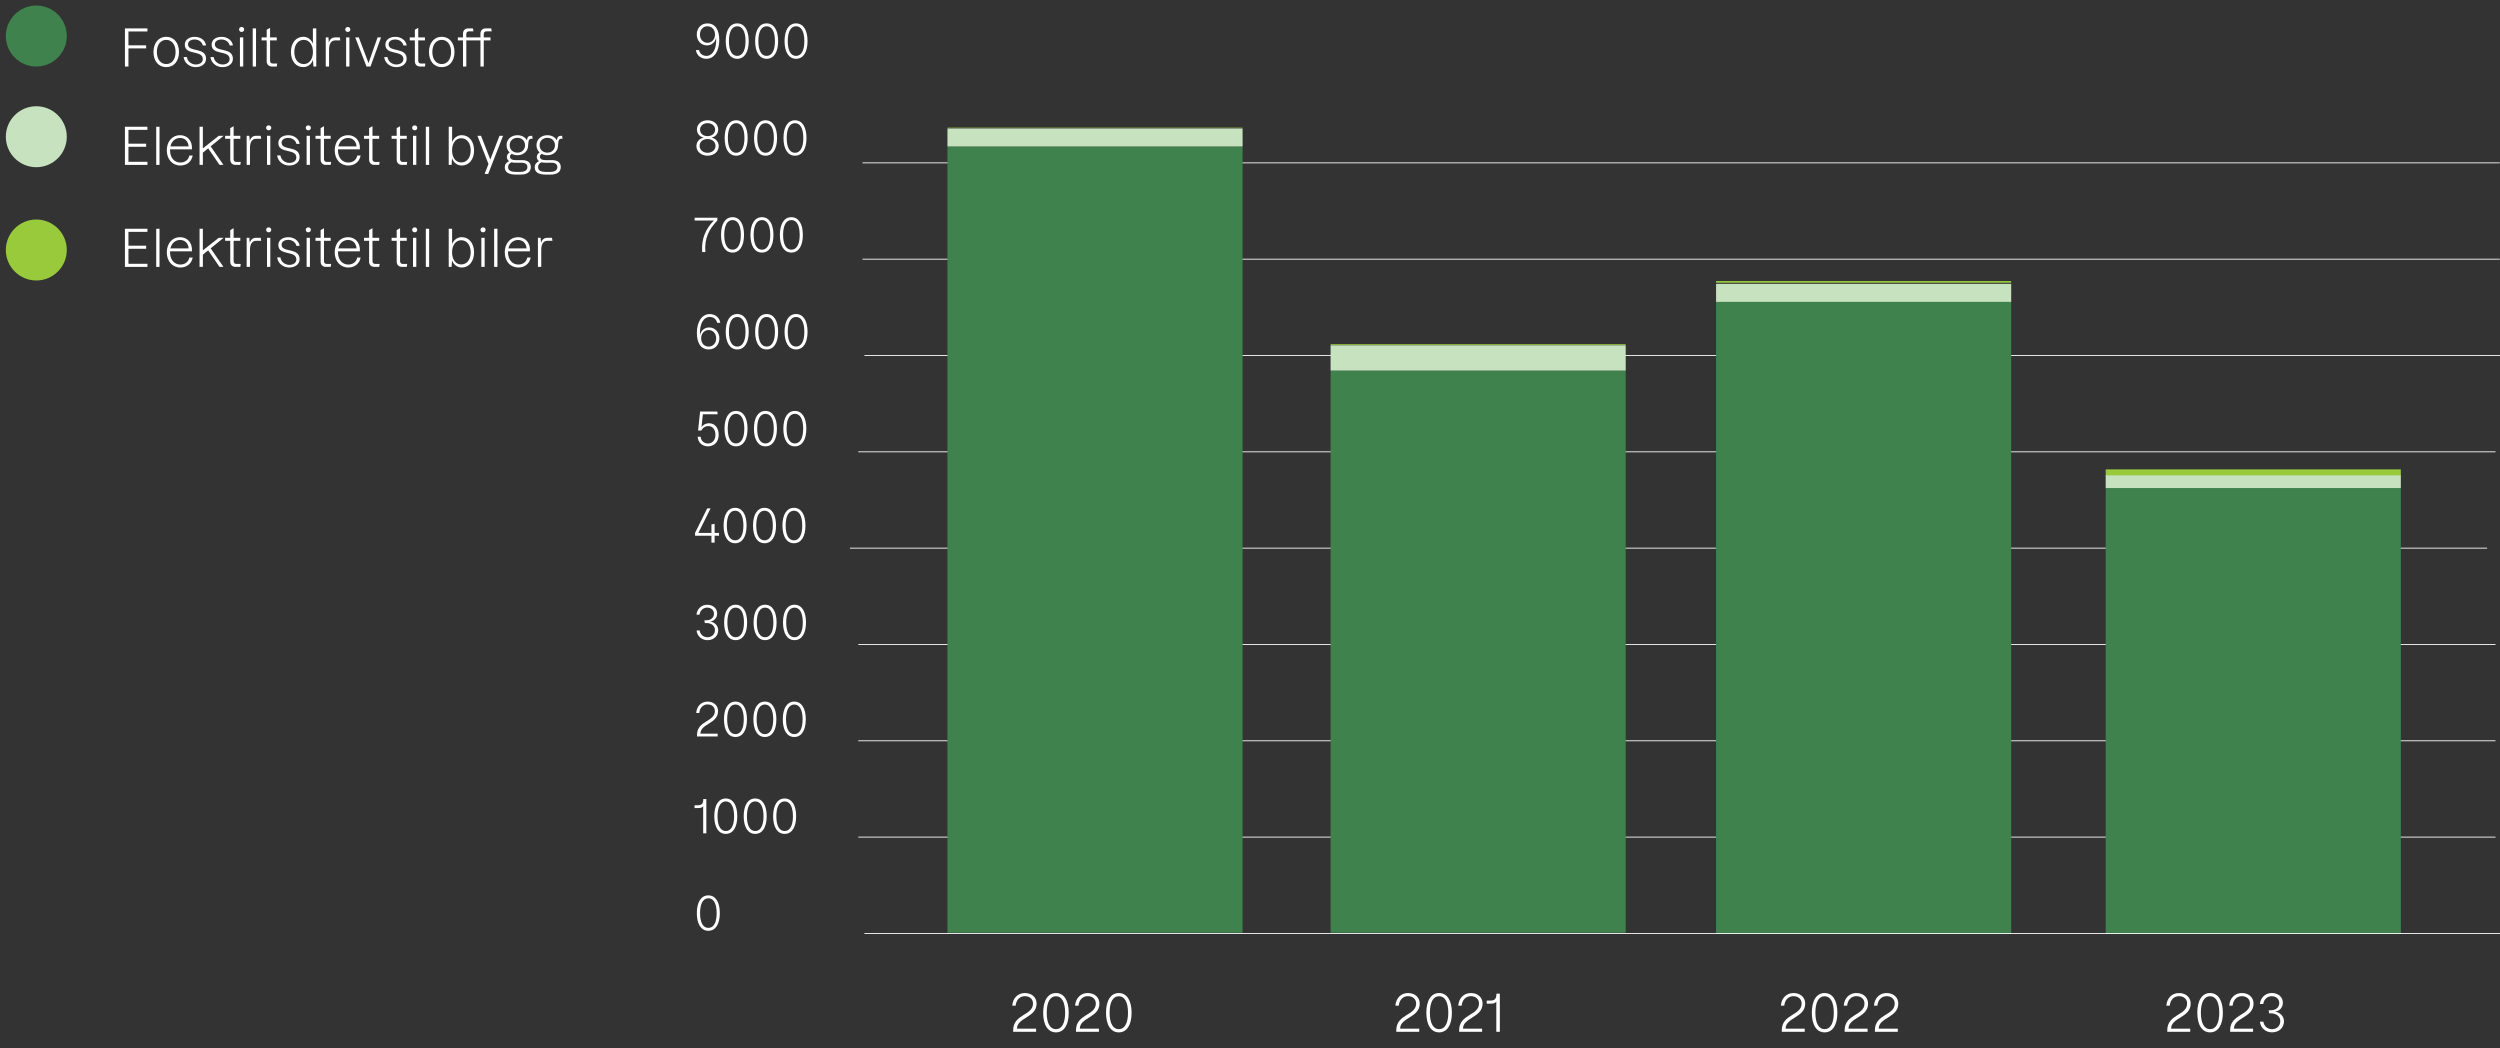<?xml version="1.0" encoding="utf-8"?>
<!-- Generator: Adobe Illustrator 28.2.0, SVG Export Plug-In . SVG Version: 6.00 Build 0)  -->
<svg version="1.1" id="Layer_1" xmlns="http://www.w3.org/2000/svg" xmlns:xlink="http://www.w3.org/1999/xlink" x="0px" y="0px"
	 viewBox="0 0 725 304" style="enable-background:new 0 0 725 304;" xml:space="preserve">
<rect x="0" y="0" width="725" height="304" fill="#333333" stroke="none"/>
<style type="text/css">
	.st0{fill:#FFFFFF;}
	.st1{fill:#40824D;}
	.st2{fill:#C6E2BE;}
	.st3{fill:#98CA3C;}
	.st4{fill:none;stroke:#98CA3C;stroke-width:0.1;}
	.st5{fill:none;stroke:#98CA3C;stroke-width:0.25;}
	.st6{fill:none;stroke:#98CA3C;stroke-width:0.5;}
	.st7{fill:none;stroke:#98CA3C;stroke-width:2;}
	.st8{fill:none;stroke:#FFFFFF;stroke-width:0.25;}
</style>
<g>
	<path class="st0" d="M42.75,37.66h-5.5v4.01h5.13v0.9h-5.13v4.35h5.5v0.9h-6.52V36.76h6.52V37.66z"/>
	<path class="st0" d="M46.26,47.82H45.3V36.76h0.96V47.82z"/>
	<path class="st0" d="M48.37,43.59c0-2.57,1.6-4.39,3.83-4.39c2.19,0,3.65,1.66,3.46,4.1h-6.34v0.16v0.16c0,2.07,1.2,3.52,3,3.52
		c1.36,0,2.35-0.81,2.59-2.04h0.98c-0.35,1.83-1.74,2.9-3.56,2.9C49.97,48,48.37,46.18,48.37,43.59z M54.7,42.45
		c-0.13-1.45-1.05-2.44-2.48-2.44c-1.36,0-2.45,0.93-2.79,2.44H54.7z"/>
	<path class="st0" d="M60.37,43.03l-1.54,1.24v3.55h-0.96V36.76h0.96v6.27l4.6-3.65h1.42l-3.76,3.06l3.71,5.38h-1.14L60.37,43.03z"
		/>
	<path class="st0" d="M66.77,46.3v-6.05h-1.48v-0.87h1.48v-2.23l0.98-0.55v2.78h1.94v0.87h-1.94v5.93c0,0.47,0.31,0.78,0.77,0.78
		h1.3l-0.13,0.86h-1.39C67.38,47.82,66.77,47.21,66.77,46.3z"/>
	<path class="st0" d="M71.53,39.38h0.78l0.12,1.52c0.24-0.93,0.86-1.52,1.8-1.52h1.38l0.13,0.87h-1.46c-1.24,0-1.79,1.05-1.79,2.68
		v4.89h-0.96V39.38z"/>
	<path class="st0" d="M77.92,36.36c0.43,0,0.74,0.28,0.74,0.71c0,0.43-0.31,0.72-0.74,0.72c-0.43,0-0.74-0.3-0.74-0.72
		C77.18,36.64,77.49,36.36,77.92,36.36z M78.39,47.82h-0.96v-8.44h0.96V47.82z"/>
	<path class="st0" d="M80.38,45.07h0.95c0.15,1.32,1.39,2.16,2.57,2.16c1.21,0,2.04-0.64,2.04-1.55c0-2.75-5.22-0.96-5.22-4.21
		c0-1.35,1.15-2.26,2.9-2.26c1.69,0,3.06,1.02,3.28,2.51h-0.95c-0.21-1.01-1.17-1.74-2.37-1.74c-1.17,0-1.92,0.58-1.92,1.4
		c0,2.42,5.23,0.7,5.23,4.21c0,1.43-1.26,2.41-3.03,2.41C82.15,48,80.57,46.84,80.38,45.07z"/>
	<path class="st0" d="M89.41,36.36c0.43,0,0.74,0.28,0.74,0.71c0,0.43-0.31,0.72-0.74,0.72c-0.43,0-0.74-0.3-0.74-0.72
		C88.67,36.64,88.98,36.36,89.41,36.36z M89.88,47.82h-0.96v-8.44h0.96V47.82z"/>
	<path class="st0" d="M92.98,46.3v-6.05H91.5v-0.87h1.48v-2.23l0.98-0.55v2.78h1.94v0.87h-1.94v5.93c0,0.47,0.31,0.78,0.77,0.78h1.3
		l-0.13,0.86H94.5C93.58,47.82,92.98,47.21,92.98,46.3z"/>
	<path class="st0" d="M97.07,43.59c0-2.57,1.6-4.39,3.83-4.39c2.19,0,3.65,1.66,3.46,4.1h-6.34v0.16v0.16c0,2.07,1.2,3.52,3,3.52
		c1.36,0,2.35-0.81,2.59-2.04h0.98c-0.35,1.83-1.74,2.9-3.56,2.9C98.67,48,97.07,46.18,97.07,43.59z M103.4,42.45
		c-0.13-1.45-1.05-2.44-2.48-2.44c-1.36,0-2.45,0.93-2.79,2.44H103.4z"/>
	<path class="st0" d="M107.04,46.3v-6.05h-1.48v-0.87h1.48v-2.23l0.98-0.55v2.78h1.94v0.87h-1.94v5.93c0,0.47,0.31,0.78,0.77,0.78
		h1.3l-0.13,0.86h-1.39C107.65,47.82,107.04,47.21,107.04,46.3z"/>
	<path class="st0" d="M115.04,46.3v-6.05h-1.48v-0.87h1.48v-2.23l0.98-0.55v2.78h1.94v0.87h-1.94v5.93c0,0.47,0.31,0.78,0.77,0.78
		h1.3l-0.13,0.86h-1.39C115.65,47.82,115.04,47.21,115.04,46.3z"/>
	<path class="st0" d="M120.26,36.36c0.43,0,0.74,0.28,0.74,0.71c0,0.43-0.31,0.72-0.74,0.72c-0.43,0-0.74-0.3-0.74-0.72
		C119.52,36.64,119.83,36.36,120.26,36.36z M120.73,47.82h-0.96v-8.44h0.96V47.82z"/>
	<path class="st0" d="M124.45,47.82h-0.96V36.76h0.96V47.82z"/>
	<path class="st0" d="M131.09,45.91l-0.13,1.91h-0.83V36.76h0.98v4.47c0.47-1.26,1.55-2.03,2.79-2.03c2.1,0,3.58,1.74,3.58,4.41
		c0,2.68-1.49,4.39-3.58,4.39C132.64,48,131.54,47.21,131.09,45.91z M133.75,47.11c1.63,0,2.75-1.36,2.75-3.5s-1.12-3.52-2.75-3.52
		c-1.55,0-2.65,1.38-2.65,3.52C131.1,45.74,132.2,47.11,133.75,47.11z"/>
	<path class="st0" d="M141.66,47.57l-3.21-8.19h1.05l2.68,6.88l2.68-6.88h1.03l-4.32,11.07h-1.03L141.66,47.57z"/>
	<path class="st0" d="M146.38,48.52c0-0.83,0.41-1.36,1.23-1.79c-0.41-0.31-0.62-0.75-0.62-1.24c0-0.67,0.43-1.02,0.81-1.27
		c-0.56-0.52-0.9-1.26-0.9-2.1c0-1.69,1.32-2.91,3.16-2.91c1.24,0,2.25,0.58,2.75,1.49c0.1-0.98,0.49-1.32,1.24-1.32h0.27l0.15,0.86
		h-0.37c-0.59,0-0.87,0.33-0.93,1.74v0.13c0,1.69-1.3,2.91-3.1,2.91c-0.64,0-1.21-0.15-1.7-0.41c-0.25,0.21-0.47,0.44-0.47,0.81
		c0,0.62,0.53,1.01,1.54,1.01h1.88c1.83,0,2.62,0.77,2.62,2.04c0,1.57-1.32,2.16-2.99,2.16h-1.38
		C147.58,50.63,146.38,49.99,146.38,48.52z M149.73,49.86h1.14c1.04,0,2.08-0.35,2.08-1.4c0-0.81-0.62-1.27-1.7-1.27h-1.86
		c-0.4,0-0.75-0.04-1.06-0.13c-0.67,0.35-0.98,0.74-0.98,1.39C147.35,49.55,148.34,49.86,149.73,49.86z M150.06,44.27
		c1.29,0,2.2-0.9,2.2-2.16c0-1.26-0.92-2.14-2.2-2.14c-1.32,0-2.25,0.89-2.25,2.14C147.81,43.37,148.74,44.27,150.06,44.27z"/>
	<path class="st0" d="M155.06,48.52c0-0.83,0.41-1.36,1.23-1.79c-0.41-0.31-0.62-0.75-0.62-1.24c0-0.67,0.43-1.02,0.81-1.27
		c-0.56-0.52-0.9-1.26-0.9-2.1c0-1.69,1.32-2.91,3.16-2.91c1.24,0,2.25,0.58,2.75,1.49c0.1-0.98,0.49-1.32,1.24-1.32H163l0.15,0.86
		h-0.37c-0.59,0-0.87,0.33-0.93,1.74v0.13c0,1.69-1.3,2.91-3.1,2.91c-0.64,0-1.21-0.15-1.7-0.41c-0.25,0.21-0.47,0.44-0.47,0.81
		c0,0.62,0.53,1.01,1.54,1.01h1.88c1.83,0,2.62,0.77,2.62,2.04c0,1.57-1.32,2.16-2.99,2.16h-1.38
		C156.26,50.63,155.06,49.99,155.06,48.52z M158.42,49.86h1.14c1.04,0,2.08-0.35,2.08-1.4c0-0.81-0.62-1.27-1.7-1.27h-1.86
		c-0.4,0-0.75-0.04-1.06-0.13c-0.67,0.35-0.98,0.74-0.98,1.39C156.04,49.55,157.03,49.86,158.42,49.86z M158.74,44.27
		c1.29,0,2.2-0.9,2.2-2.16c0-1.26-0.92-2.14-2.2-2.14c-1.32,0-2.25,0.89-2.25,2.14C156.49,43.37,157.43,44.27,158.74,44.27z"/>
</g>
<g>
	<path class="st0" d="M42.75,9.13h-5.5v4.01h5.13v0.9h-5.13v5.25h-1.02V8.23h6.52V9.13z"/>
	<path class="st0" d="M44.51,15.08c0-2.63,1.48-4.41,3.7-4.41c2.22,0,3.7,1.76,3.7,4.41c0,2.66-1.48,4.39-3.7,4.39
		C45.99,19.47,44.51,17.74,44.51,15.08z M48.21,18.58c1.6,0,2.71-1.35,2.71-3.5s-1.11-3.52-2.71-3.52c-1.58,0-2.72,1.36-2.72,3.52
		C45.49,17.25,46.63,18.58,48.21,18.58z"/>
	<path class="st0" d="M53.25,16.54h0.95c0.15,1.32,1.39,2.16,2.57,2.16c1.21,0,2.04-0.64,2.04-1.55c0-2.75-5.22-0.96-5.22-4.21
		c0-1.35,1.15-2.26,2.9-2.26c1.69,0,3.06,1.02,3.28,2.51h-0.95c-0.21-1.01-1.17-1.74-2.37-1.74c-1.17,0-1.92,0.58-1.92,1.4
		c0,2.42,5.23,0.7,5.23,4.21c0,1.43-1.26,2.41-3.03,2.41C55.03,19.47,53.45,18.32,53.25,16.54z"/>
	<path class="st0" d="M61.03,16.54h0.95c0.15,1.32,1.39,2.16,2.57,2.16c1.21,0,2.04-0.64,2.04-1.55c0-2.75-5.22-0.96-5.22-4.21
		c0-1.35,1.15-2.26,2.9-2.26c1.69,0,3.06,1.02,3.28,2.51h-0.95c-0.21-1.01-1.17-1.74-2.37-1.74c-1.17,0-1.92,0.58-1.92,1.4
		c0,2.42,5.23,0.7,5.23,4.21c0,1.43-1.26,2.41-3.03,2.41C62.81,19.47,61.23,18.32,61.03,16.54z"/>
	<path class="st0" d="M70.07,7.83c0.43,0,0.74,0.28,0.74,0.71c0,0.43-0.31,0.72-0.74,0.72c-0.43,0-0.74-0.3-0.74-0.72
		C69.33,8.11,69.64,7.83,70.07,7.83z M70.54,19.29h-0.96v-8.44h0.96V19.29z"/>
	<path class="st0" d="M74.25,19.29h-0.96V8.23h0.96V19.29z"/>
	<path class="st0" d="M77.34,17.77v-6.05h-1.48v-0.87h1.48V8.62l0.98-0.55v2.78h1.94v0.87h-1.94v5.93c0,0.47,0.31,0.78,0.77,0.78
		h1.3l-0.13,0.86h-1.39C77.95,19.29,77.34,18.69,77.34,17.77z"/>
	<path class="st0" d="M84.37,15.08c0-2.66,1.48-4.41,3.58-4.41c1.26,0,2.34,0.77,2.79,2.03V8.23h0.98v11.06H90.9l-0.15-1.91
		c-0.44,1.3-1.54,2.08-2.81,2.08C85.86,19.47,84.37,17.75,84.37,15.08z M88.1,18.58c1.55,0,2.65-1.38,2.65-3.5
		c0-2.14-1.09-3.52-2.65-3.52c-1.63,0-2.75,1.38-2.75,3.52S86.47,18.58,88.1,18.58z"/>
	<path class="st0" d="M94.47,10.85h0.78l0.12,1.52c0.24-0.93,0.86-1.52,1.8-1.52h1.38l0.13,0.87h-1.46c-1.24,0-1.79,1.05-1.79,2.68
		v4.89h-0.96V10.85z"/>
	<path class="st0" d="M100.86,7.83c0.43,0,0.74,0.28,0.74,0.71c0,0.43-0.31,0.72-0.74,0.72c-0.43,0-0.74-0.3-0.74-0.72
		C100.12,8.11,100.43,7.83,100.86,7.83z M101.33,19.29h-0.96v-8.44h0.96V19.29z"/>
	<path class="st0" d="M103.02,10.85h1.04l2.81,7.44l2.62-7.44h1.01l-3.05,8.44h-1.17L103.02,10.85z"/>
	<path class="st0" d="M111.42,16.54h0.95c0.15,1.32,1.39,2.16,2.57,2.16c1.21,0,2.04-0.64,2.04-1.55c0-2.75-5.22-0.96-5.22-4.21
		c0-1.35,1.15-2.26,2.9-2.26c1.69,0,3.06,1.02,3.28,2.51h-0.95c-0.21-1.01-1.17-1.74-2.37-1.74c-1.17,0-1.92,0.58-1.92,1.4
		c0,2.42,5.23,0.7,5.23,4.21c0,1.43-1.26,2.41-3.03,2.41C113.19,19.47,111.61,18.32,111.42,16.54z"/>
	<path class="st0" d="M120.31,17.77v-6.05h-1.48v-0.87h1.48V8.62l0.98-0.55v2.78h1.94v0.87h-1.94v5.93c0,0.47,0.31,0.78,0.77,0.78
		h1.3l-0.13,0.86h-1.39C120.91,19.29,120.31,18.69,120.31,17.77z"/>
	<path class="st0" d="M124.4,15.08c0-2.63,1.48-4.41,3.7-4.41c2.22,0,3.7,1.76,3.7,4.41c0,2.66-1.48,4.39-3.7,4.39
		C125.88,19.47,124.4,17.74,124.4,15.08z M128.1,18.58c1.6,0,2.71-1.35,2.71-3.5s-1.11-3.52-2.71-3.52c-1.58,0-2.72,1.36-2.72,3.52
		C125.38,17.25,126.52,18.58,128.1,18.58z"/>
	<path class="st0" d="M135.77,8.23h1.39l0.15,0.86h-1.33c-0.44,0-0.75,0.3-0.75,0.77v0.99h4.1V9.74c0-0.9,0.61-1.51,1.52-1.51h1.61
		l0.13,0.86h-1.55c-0.44,0-0.75,0.3-0.75,0.77v0.99h1.95v0.87h-1.95v7.57h-0.96v-7.57h-4.1v7.57h-0.96v-7.57h-1.49v-0.87h1.49V9.74
		C134.27,8.84,134.87,8.23,135.77,8.23z"/>
</g>
<g>
	<path class="st0" d="M42.75,67.24h-5.5v4.01h5.13v0.9h-5.13v4.35h5.5v0.9h-6.52V66.34h6.52V67.24z"/>
	<path class="st0" d="M46.26,77.4H45.3V66.34h0.96V77.4z"/>
	<path class="st0" d="M48.37,73.17c0-2.57,1.6-4.39,3.83-4.39c2.19,0,3.65,1.66,3.46,4.1h-6.34v0.16v0.16c0,2.07,1.2,3.52,3,3.52
		c1.36,0,2.35-0.81,2.59-2.04h0.98c-0.35,1.83-1.74,2.9-3.56,2.9C49.97,77.58,48.37,75.76,48.37,73.17z M54.7,72.03
		c-0.13-1.45-1.05-2.44-2.48-2.44c-1.36,0-2.45,0.93-2.79,2.44H54.7z"/>
	<path class="st0" d="M60.37,72.61l-1.54,1.24v3.55h-0.96V66.34h0.96v6.27l4.6-3.65h1.42l-3.76,3.06l3.71,5.38h-1.14L60.37,72.61z"
		/>
	<path class="st0" d="M66.77,75.88v-6.05h-1.48v-0.87h1.48v-2.23l0.98-0.55v2.78h1.94v0.87h-1.94v5.93c0,0.47,0.31,0.78,0.77,0.78
		h1.3l-0.13,0.86h-1.39C67.38,77.4,66.77,76.79,66.77,75.88z"/>
	<path class="st0" d="M71.53,68.96h0.78l0.12,1.52c0.24-0.93,0.86-1.52,1.8-1.52h1.38l0.13,0.87h-1.46c-1.24,0-1.79,1.05-1.79,2.68
		v4.89h-0.96V68.96z"/>
	<path class="st0" d="M77.92,65.94c0.43,0,0.74,0.28,0.74,0.71c0,0.43-0.31,0.72-0.74,0.72c-0.43,0-0.74-0.3-0.74-0.72
		C77.18,66.22,77.49,65.94,77.92,65.94z M78.39,77.4h-0.96v-8.44h0.96V77.4z"/>
	<path class="st0" d="M80.38,74.65h0.95c0.15,1.32,1.39,2.16,2.57,2.16c1.21,0,2.04-0.64,2.04-1.55c0-2.75-5.22-0.96-5.22-4.21
		c0-1.35,1.15-2.26,2.9-2.26c1.69,0,3.06,1.02,3.28,2.51h-0.95c-0.21-1.01-1.17-1.74-2.37-1.74c-1.17,0-1.92,0.58-1.92,1.4
		c0,2.42,5.23,0.7,5.23,4.21c0,1.43-1.26,2.41-3.03,2.41C82.15,77.58,80.57,76.42,80.38,74.65z"/>
	<path class="st0" d="M89.41,65.94c0.43,0,0.74,0.28,0.74,0.71c0,0.43-0.31,0.72-0.74,0.72c-0.43,0-0.74-0.3-0.74-0.72
		C88.67,66.22,88.98,65.94,89.41,65.94z M89.88,77.4h-0.96v-8.44h0.96V77.4z"/>
	<path class="st0" d="M92.98,75.88v-6.05H91.5v-0.87h1.48v-2.23l0.98-0.55v2.78h1.94v0.87h-1.94v5.93c0,0.47,0.31,0.78,0.77,0.78
		h1.3l-0.13,0.86H94.5C93.58,77.4,92.98,76.79,92.98,75.88z"/>
	<path class="st0" d="M97.07,73.17c0-2.57,1.6-4.39,3.83-4.39c2.19,0,3.65,1.66,3.46,4.1h-6.34v0.16v0.16c0,2.07,1.2,3.52,3,3.52
		c1.36,0,2.35-0.81,2.59-2.04h0.98c-0.35,1.83-1.74,2.9-3.56,2.9C98.67,77.58,97.07,75.76,97.07,73.17z M103.4,72.03
		c-0.13-1.45-1.05-2.44-2.48-2.44c-1.36,0-2.45,0.93-2.79,2.44H103.4z"/>
	<path class="st0" d="M107.04,75.88v-6.05h-1.48v-0.87h1.48v-2.23l0.98-0.55v2.78h1.94v0.87h-1.94v5.93c0,0.47,0.31,0.78,0.77,0.78
		h1.3l-0.13,0.86h-1.39C107.65,77.4,107.04,76.79,107.04,75.88z"/>
	<path class="st0" d="M115.04,75.88v-6.05h-1.48v-0.87h1.48v-2.23l0.98-0.55v2.78h1.94v0.87h-1.94v5.93c0,0.47,0.31,0.78,0.77,0.78
		h1.3l-0.13,0.86h-1.39C115.65,77.4,115.04,76.79,115.04,75.88z"/>
	<path class="st0" d="M120.26,65.94c0.43,0,0.74,0.28,0.74,0.71c0,0.43-0.31,0.72-0.74,0.72c-0.43,0-0.74-0.3-0.74-0.72
		C119.52,66.22,119.83,65.94,120.26,65.94z M120.73,77.4h-0.96v-8.44h0.96V77.4z"/>
	<path class="st0" d="M124.45,77.4h-0.96V66.34h0.96V77.4z"/>
	<path class="st0" d="M131.09,75.49l-0.13,1.91h-0.83V66.34h0.98v4.47c0.47-1.26,1.55-2.03,2.79-2.03c2.1,0,3.58,1.74,3.58,4.41
		c0,2.68-1.49,4.39-3.58,4.39C132.64,77.58,131.54,76.79,131.09,75.49z M133.75,76.69c1.63,0,2.75-1.36,2.75-3.5
		s-1.12-3.52-2.75-3.52c-1.55,0-2.65,1.38-2.65,3.52C131.1,75.31,132.2,76.69,133.75,76.69z"/>
	<path class="st0" d="M140.08,65.94c0.43,0,0.74,0.28,0.74,0.71c0,0.43-0.31,0.72-0.74,0.72c-0.43,0-0.74-0.3-0.74-0.72
		C139.34,66.22,139.65,65.94,140.08,65.94z M140.55,77.4h-0.96v-8.44h0.96V77.4z"/>
	<path class="st0" d="M144.26,77.4h-0.96V66.34h0.96V77.4z"/>
	<path class="st0" d="M146.38,73.17c0-2.57,1.6-4.39,3.83-4.39c2.19,0,3.65,1.66,3.46,4.1h-6.34v0.16v0.16c0,2.07,1.2,3.52,3,3.52
		c1.36,0,2.35-0.81,2.59-2.04h0.98c-0.35,1.83-1.74,2.9-3.56,2.9C147.97,77.58,146.38,75.76,146.38,73.17z M152.71,72.03
		c-0.13-1.45-1.05-2.44-2.48-2.44c-1.36,0-2.45,0.93-2.79,2.44H152.71z"/>
	<path class="st0" d="M156,68.96h0.78l0.12,1.52c0.24-0.93,0.86-1.52,1.8-1.52h1.38l0.13,0.87h-1.46c-1.24,0-1.79,1.05-1.79,2.68
		v4.89H156V68.96z"/>
</g>
<g>
	<path class="st0" d="M300.61,291.03c0,4.12-5.69,4.02-5.68,7.29h5.54v0.9h-6.65v-0.46c0-4.73,5.75-4.21,5.75-7.73
		c0-1.29-0.96-2.14-2.37-2.14c-1.35,0-2.5,0.98-2.66,2.76h-0.99c0.18-2.31,1.73-3.67,3.65-3.67
		C299.2,287.98,300.61,289.22,300.61,291.03z"/>
	<path class="st0" d="M309.93,293.7c0,3.56-1.39,5.69-3.7,5.69c-2.32,0-3.71-2.13-3.71-5.69c0-3.59,1.39-5.72,3.71-5.72
		C308.54,287.98,309.93,290.13,309.93,293.7z M306.23,298.46c1.67,0,2.66-1.7,2.66-4.76c0-3.09-0.99-4.79-2.66-4.79
		c-1.69,0-2.68,1.7-2.68,4.79C303.55,296.78,304.54,298.46,306.23,298.46z"/>
	<path class="st0" d="M318.83,291.03c0,4.12-5.69,4.02-5.68,7.29h5.54v0.9h-6.65v-0.46c0-4.73,5.75-4.21,5.75-7.73
		c0-1.29-0.96-2.14-2.37-2.14c-1.35,0-2.5,0.98-2.66,2.76h-0.99c0.18-2.31,1.73-3.67,3.65-3.67
		C317.42,287.98,318.83,289.22,318.83,291.03z"/>
	<path class="st0" d="M328.16,293.7c0,3.56-1.39,5.69-3.7,5.69c-2.32,0-3.71-2.13-3.71-5.69c0-3.59,1.39-5.72,3.71-5.72
		C326.77,287.98,328.16,290.13,328.16,293.7z M324.46,298.46c1.67,0,2.66-1.7,2.66-4.76c0-3.09-0.99-4.79-2.66-4.79
		c-1.69,0-2.68,1.7-2.68,4.79C321.79,296.78,322.78,298.46,324.46,298.46z"/>
</g>
<g>
	<path class="st0" d="M411.72,291.03c0,4.12-5.69,4.02-5.68,7.29h5.54v0.9h-6.65v-0.46c0-4.73,5.75-4.21,5.75-7.73
		c0-1.29-0.96-2.14-2.37-2.14c-1.34,0-2.5,0.98-2.66,2.76h-0.99c0.18-2.31,1.73-3.67,3.65-3.67
		C410.31,287.98,411.72,289.22,411.72,291.03z"/>
	<path class="st0" d="M421.05,293.7c0,3.56-1.39,5.69-3.7,5.69c-2.32,0-3.71-2.13-3.71-5.69c0-3.59,1.39-5.72,3.71-5.72
		C419.66,287.98,421.05,290.13,421.05,293.7z M417.35,298.46c1.67,0,2.66-1.7,2.66-4.76c0-3.09-0.99-4.79-2.66-4.79
		c-1.69,0-2.68,1.7-2.68,4.79C414.68,296.78,415.67,298.46,417.35,298.46z"/>
	<path class="st0" d="M429.95,291.03c0,4.12-5.69,4.02-5.68,7.29h5.54v0.9h-6.65v-0.46c0-4.73,5.75-4.21,5.75-7.73
		c0-1.29-0.96-2.14-2.37-2.14c-1.34,0-2.5,0.98-2.66,2.76h-0.99c0.18-2.31,1.73-3.67,3.65-3.67
		C428.55,287.98,429.95,289.22,429.95,291.03z"/>
	<path class="st0" d="M434.95,288.16v11.06h-1.02v-8.77c-0.33,0.53-0.81,0.62-1.92,0.62h-0.86v-0.9h0.86c1.46,0,1.92-0.37,1.97-2.01
		H434.95z"/>
</g>
<g>
	<path class="st0" d="M523.51,291.03c0,4.12-5.69,4.02-5.68,7.29h5.54v0.9h-6.65v-0.46c0-4.73,5.75-4.21,5.75-7.73
		c0-1.29-0.96-2.14-2.37-2.14c-1.34,0-2.5,0.98-2.66,2.76h-0.99c0.18-2.31,1.73-3.67,3.65-3.67
		C522.1,287.98,523.51,289.22,523.51,291.03z"/>
	<path class="st0" d="M532.84,293.7c0,3.56-1.39,5.69-3.7,5.69c-2.32,0-3.71-2.13-3.71-5.69c0-3.59,1.39-5.72,3.71-5.72
		C531.45,287.98,532.84,290.13,532.84,293.7z M529.14,298.46c1.67,0,2.66-1.7,2.66-4.76c0-3.09-0.99-4.79-2.66-4.79
		c-1.69,0-2.68,1.7-2.68,4.79C526.47,296.78,527.46,298.46,529.14,298.46z"/>
	<path class="st0" d="M541.74,291.03c0,4.12-5.69,4.02-5.68,7.29h5.54v0.9h-6.65v-0.46c0-4.73,5.75-4.21,5.75-7.73
		c0-1.29-0.96-2.14-2.37-2.14c-1.34,0-2.5,0.98-2.66,2.76h-0.99c0.18-2.31,1.73-3.67,3.65-3.67
		C540.34,287.98,541.74,289.22,541.74,291.03z"/>
	<path class="st0" d="M550.51,291.03c0,4.12-5.69,4.02-5.68,7.29h5.54v0.9h-6.65v-0.46c0-4.73,5.75-4.21,5.75-7.73
		c0-1.29-0.96-2.14-2.37-2.14c-1.34,0-2.5,0.98-2.66,2.76h-0.99c0.18-2.31,1.73-3.67,3.65-3.67
		C549.11,287.98,550.51,289.22,550.51,291.03z"/>
</g>
<g>
	<path class="st0" d="M635.3,291.03c0,4.12-5.69,4.02-5.68,7.29h5.54v0.9h-6.65v-0.46c0-4.73,5.75-4.21,5.75-7.73
		c0-1.29-0.96-2.14-2.37-2.14c-1.34,0-2.5,0.98-2.66,2.76h-0.99c0.18-2.31,1.73-3.67,3.65-3.67
		C633.89,287.98,635.3,289.22,635.3,291.03z"/>
	<path class="st0" d="M644.63,293.7c0,3.56-1.39,5.69-3.7,5.69c-2.32,0-3.71-2.13-3.71-5.69c0-3.59,1.39-5.72,3.71-5.72
		C643.24,287.98,644.63,290.13,644.63,293.7z M640.93,298.46c1.67,0,2.66-1.7,2.66-4.76c0-3.09-0.99-4.79-2.66-4.79
		c-1.69,0-2.68,1.7-2.68,4.79C638.26,296.78,639.25,298.46,640.93,298.46z"/>
	<path class="st0" d="M653.53,291.03c0,4.12-5.69,4.02-5.68,7.29h5.54v0.9h-6.65v-0.46c0-4.73,5.75-4.21,5.75-7.73
		c0-1.29-0.96-2.14-2.37-2.14c-1.34,0-2.5,0.98-2.66,2.76h-0.99c0.18-2.31,1.73-3.67,3.65-3.67
		C652.13,287.98,653.53,289.22,653.53,291.03z"/>
	<path class="st0" d="M655.38,296.29h0.99c0.19,1.3,1.21,2.17,2.51,2.17c1.41,0,2.41-0.95,2.41-2.34c0-1.33-1.12-2.25-2.72-2.25
		h-0.53l-0.13-0.9h0.71c1.39,0,2.37-0.86,2.37-2.1c0-1.15-0.9-1.97-2.2-1.97c-1.27,0-2.28,0.93-2.44,2.26h-0.99
		c0.19-1.89,1.64-3.19,3.46-3.19c1.88,0,3.21,1.17,3.21,2.84c0,1.36-0.98,2.44-2.29,2.57c1.54,0.15,2.62,1.42,2.62,2.76
		c0,1.91-1.45,3.24-3.47,3.24C657.04,299.4,655.56,298.12,655.38,296.29z"/>
</g>
<g>
	<path class="st0" d="M208.59,11.57c0.01,3.25-1.48,5.48-3.73,5.48c-1.58,0-2.81-0.97-3.06-2.53h0.92c0.2,1,1.02,1.69,2.13,1.69
		c1.88,0,3.05-2.18,2.81-5.24c-0.32,1.54-1.54,2.2-2.63,2.2c-1.72,0-2.97-1.37-2.97-3.15c0-1.89,1.29-3.23,3.05-3.23
		C207.61,6.78,208.58,8.91,208.59,11.57z M205.17,12.41c1.22,0,2.18-0.98,2.18-2.38c0-1.5-0.94-2.41-2.2-2.41
		c-1.25,0-2.17,1.01-2.17,2.4S203.92,12.41,205.17,12.41z"/>
	<path class="st0" d="M217.13,11.93c0,3.21-1.25,5.12-3.33,5.12c-2.09,0-3.34-1.92-3.34-5.12c0-3.23,1.25-5.15,3.34-5.15
		C215.88,6.78,217.13,8.71,217.13,11.93z M213.8,16.21c1.5,0,2.4-1.53,2.4-4.28c0-2.78-0.89-4.31-2.4-4.31
		c-1.52,0-2.41,1.53-2.41,4.31C211.39,14.7,212.28,16.21,213.8,16.21z"/>
	<path class="st0" d="M225.66,11.93c0,3.21-1.25,5.12-3.33,5.12c-2.09,0-3.34-1.92-3.34-5.12c0-3.23,1.25-5.15,3.34-5.15
		C224.41,6.78,225.66,8.71,225.66,11.93z M222.33,16.21c1.5,0,2.4-1.53,2.4-4.28c0-2.78-0.89-4.31-2.4-4.31
		c-1.52,0-2.41,1.53-2.41,4.31C219.92,14.7,220.81,16.21,222.33,16.21z"/>
	<path class="st0" d="M234.19,11.93c0,3.21-1.25,5.12-3.33,5.12c-2.09,0-3.34-1.92-3.34-5.12c0-3.23,1.25-5.15,3.34-5.15
		C232.94,6.78,234.19,8.71,234.19,11.93z M230.86,16.21c1.5,0,2.4-1.53,2.4-4.28c0-2.78-0.89-4.31-2.4-4.31
		c-1.52,0-2.41,1.53-2.41,4.31C228.45,14.7,229.35,16.21,230.86,16.21z"/>
</g>
<g>
	<path class="st0" d="M201.96,42.37c0-1.21,0.8-2.2,2.12-2.46c-1.26-0.27-1.97-1.25-1.97-2.37c0-1.53,1.3-2.66,3.09-2.66
		c1.78,0,3.09,1.13,3.09,2.66c0,1.13-0.72,2.12-1.96,2.37c1.33,0.27,2.1,1.29,2.1,2.46c0,1.61-1.38,2.78-3.23,2.78
		C203.35,45.15,201.96,43.98,201.96,42.37z M205.19,44.31c1.33,0,2.31-0.88,2.31-2.01c0-1.04-0.84-1.98-2.31-1.98
		c-1.49,0-2.3,0.92-2.3,1.98C202.89,43.44,203.86,44.31,205.19,44.31z M205.19,39.48c1.41,0,2.2-0.91,2.2-1.89
		c0-1.05-0.93-1.88-2.2-1.88c-1.25,0-2.18,0.82-2.18,1.88C203.01,38.58,203.78,39.48,205.19,39.48z"/>
	<path class="st0" d="M216.82,40.03c0,3.21-1.25,5.12-3.33,5.12c-2.09,0-3.34-1.92-3.34-5.12c0-3.23,1.25-5.15,3.34-5.15
		C215.57,34.88,216.82,36.81,216.82,40.03z M213.49,44.31c1.5,0,2.4-1.53,2.4-4.28c0-2.78-0.89-4.31-2.4-4.31
		c-1.52,0-2.41,1.53-2.41,4.31C211.09,42.8,211.98,44.31,213.49,44.31z"/>
	<path class="st0" d="M225.35,40.03c0,3.21-1.25,5.12-3.33,5.12c-2.09,0-3.34-1.92-3.34-5.12c0-3.23,1.25-5.15,3.34-5.15
		C224.1,34.88,225.35,36.81,225.35,40.03z M222.02,44.31c1.5,0,2.4-1.53,2.4-4.28c0-2.78-0.89-4.31-2.4-4.31
		c-1.52,0-2.41,1.53-2.41,4.31C219.62,42.8,220.51,44.31,222.02,44.31z"/>
	<path class="st0" d="M233.88,40.03c0,3.21-1.25,5.12-3.33,5.12c-2.09,0-3.34-1.92-3.34-5.12c0-3.23,1.25-5.15,3.34-5.15
		C232.63,34.88,233.88,36.81,233.88,40.03z M230.56,44.31c1.5,0,2.4-1.53,2.4-4.28c0-2.78-0.89-4.31-2.4-4.31
		c-1.52,0-2.41,1.53-2.41,4.31C228.15,42.8,229.04,44.31,230.56,44.31z"/>
</g>
<g>
	<path class="st0" d="M204.56,73.09h-0.93c-0.29-3.94,1.08-6.79,3.41-9.14h-5.6v-0.81h6.59v0.8
		C205.63,66.48,204.23,69.06,204.56,73.09z"/>
	<path class="st0" d="M215.77,68.13c0,3.21-1.25,5.12-3.33,5.12c-2.09,0-3.34-1.92-3.34-5.12c0-3.23,1.25-5.15,3.34-5.15
		C214.52,62.98,215.77,64.91,215.77,68.13z M212.44,72.41c1.5,0,2.4-1.53,2.4-4.28c0-2.78-0.89-4.31-2.4-4.31
		c-1.52,0-2.41,1.53-2.41,4.31C210.03,70.89,210.93,72.41,212.44,72.41z"/>
	<path class="st0" d="M224.3,68.13c0,3.21-1.25,5.12-3.33,5.12c-2.09,0-3.34-1.92-3.34-5.12c0-3.23,1.25-5.15,3.34-5.15
		C223.05,62.98,224.3,64.91,224.3,68.13z M220.97,72.41c1.5,0,2.4-1.53,2.4-4.28c0-2.78-0.89-4.31-2.4-4.31
		c-1.52,0-2.41,1.53-2.41,4.31C218.57,70.89,219.46,72.41,220.97,72.41z"/>
	<path class="st0" d="M232.83,68.13c0,3.21-1.25,5.12-3.33,5.12c-2.09,0-3.34-1.92-3.34-5.12c0-3.23,1.25-5.15,3.34-5.15
		C231.58,62.98,232.83,64.91,232.83,68.13z M229.51,72.41c1.5,0,2.4-1.53,2.4-4.28c0-2.78-0.89-4.31-2.4-4.31
		c-1.52,0-2.41,1.53-2.41,4.31C227.1,70.89,227.99,72.41,229.51,72.41z"/>
</g>
<g>
	<path class="st0" d="M202.09,96.56c-0.01-3.25,1.48-5.48,3.73-5.48c1.58,0,2.81,0.97,3.06,2.53h-0.92c-0.2-1-1.02-1.69-2.13-1.69
		c-1.88,0-3.05,2.18-2.81,5.24c0.32-1.54,1.54-2.2,2.63-2.2c1.72,0,2.97,1.37,2.97,3.15c0,1.89-1.29,3.23-3.05,3.23
		C203.07,101.35,202.1,99.22,202.09,96.56z M205.52,100.51c1.25,0,2.17-1.01,2.17-2.4s-0.93-2.4-2.18-2.4
		c-1.22,0-2.18,0.98-2.18,2.38C203.33,99.6,204.27,100.51,205.52,100.51z"/>
	<path class="st0" d="M217.13,96.22c0,3.21-1.25,5.12-3.33,5.12c-2.09,0-3.34-1.92-3.34-5.12c0-3.23,1.25-5.15,3.34-5.15
		C215.88,91.07,217.13,93,217.13,96.22z M213.8,100.51c1.5,0,2.4-1.53,2.4-4.28c0-2.78-0.89-4.31-2.4-4.31
		c-1.52,0-2.41,1.53-2.41,4.31C211.39,98.99,212.28,100.51,213.8,100.51z"/>
	<path class="st0" d="M225.66,96.22c0,3.21-1.25,5.12-3.33,5.12c-2.09,0-3.34-1.92-3.34-5.12c0-3.23,1.25-5.15,3.34-5.15
		C224.41,91.07,225.66,93,225.66,96.22z M222.33,100.51c1.5,0,2.4-1.53,2.4-4.28c0-2.78-0.89-4.31-2.4-4.31
		c-1.52,0-2.41,1.53-2.41,4.31C219.92,98.99,220.81,100.51,222.33,100.51z"/>
	<path class="st0" d="M234.19,96.22c0,3.21-1.25,5.12-3.33,5.12c-2.09,0-3.34-1.92-3.34-5.12c0-3.23,1.25-5.15,3.34-5.15
		C232.94,91.07,234.19,93,234.19,96.22z M230.86,100.51c1.5,0,2.4-1.53,2.4-4.28c0-2.78-0.89-4.31-2.4-4.31
		c-1.52,0-2.41,1.53-2.41,4.31C228.45,98.99,229.35,100.51,230.86,100.51z"/>
</g>
<g>
	<path class="st0" d="M208.13,120.14h-4.3l-0.4,3.74c0.43-0.69,1.29-1.14,2.16-1.14c1.72,0,2.83,1.32,2.83,3.35s-1.28,3.35-3.1,3.35
		c-1.7,0-2.89-1.12-3.01-2.79h0.86c0.15,1.21,1,1.96,2.14,1.96c1.25,0,2.17-0.97,2.17-2.51s-0.83-2.54-2.09-2.54
		c-0.85,0-1.62,0.51-2.01,1.29h-0.94l0.59-5.51h4.98L208.13,120.14z"/>
	<path class="st0" d="M216.78,124.32c0,3.21-1.25,5.12-3.33,5.12c-2.09,0-3.34-1.92-3.34-5.12c0-3.23,1.25-5.15,3.34-5.15
		C215.53,119.17,216.78,121.1,216.78,124.32z M213.45,128.6c1.5,0,2.4-1.53,2.4-4.28c0-2.78-0.89-4.31-2.4-4.31
		c-1.52,0-2.41,1.53-2.41,4.31C211.05,127.09,211.94,128.6,213.45,128.6z"/>
	<path class="st0" d="M225.31,124.32c0,3.21-1.25,5.12-3.33,5.12c-2.09,0-3.34-1.92-3.34-5.12c0-3.23,1.25-5.15,3.34-5.15
		C224.06,119.17,225.31,121.1,225.31,124.32z M221.99,128.6c1.5,0,2.4-1.53,2.4-4.28c0-2.78-0.89-4.31-2.4-4.31
		c-1.52,0-2.41,1.53-2.41,4.31C219.58,127.09,220.47,128.6,221.99,128.6z"/>
	<path class="st0" d="M233.84,124.32c0,3.21-1.25,5.12-3.33,5.12c-2.09,0-3.34-1.92-3.34-5.12c0-3.23,1.25-5.15,3.34-5.15
		C232.59,119.17,233.84,121.1,233.84,124.32z M230.52,128.6c1.5,0,2.4-1.53,2.4-4.28c0-2.78-0.89-4.31-2.4-4.31
		c-1.52,0-2.41,1.53-2.41,4.31C228.11,127.09,229,128.6,230.52,128.6z"/>
</g>
<g>
	<path class="st0" d="M201.58,154.51l3.51-7.08h0.98l-3.54,7.12h3.79v-2.46l0.92-0.19v2.65h1.28v0.81h-1.28v2.02h-0.92v-2.02h-4.75
		V154.51z"/>
	<path class="st0" d="M216.51,152.42c0,3.21-1.25,5.12-3.33,5.12c-2.09,0-3.34-1.92-3.34-5.12c0-3.23,1.25-5.15,3.34-5.15
		C215.26,147.27,216.51,149.2,216.51,152.42z M213.19,156.7c1.5,0,2.4-1.53,2.4-4.28c0-2.78-0.89-4.31-2.4-4.31
		c-1.52,0-2.41,1.53-2.41,4.31C210.78,155.19,211.67,156.7,213.19,156.7z"/>
	<path class="st0" d="M225.05,152.42c0,3.21-1.25,5.12-3.33,5.12c-2.09,0-3.34-1.92-3.34-5.12c0-3.23,1.25-5.15,3.34-5.15
		C223.79,147.27,225.05,149.2,225.05,152.42z M221.72,156.7c1.5,0,2.4-1.53,2.4-4.28c0-2.78-0.89-4.31-2.4-4.31
		c-1.52,0-2.41,1.53-2.41,4.31C219.31,155.19,220.2,156.7,221.72,156.7z"/>
	<path class="st0" d="M233.58,152.42c0,3.21-1.25,5.12-3.33,5.12c-2.09,0-3.34-1.92-3.34-5.12c0-3.23,1.25-5.15,3.34-5.15
		C232.33,147.27,233.58,149.2,233.58,152.42z M230.25,156.7c1.5,0,2.4-1.53,2.4-4.28c0-2.78-0.89-4.31-2.4-4.31
		c-1.52,0-2.41,1.53-2.41,4.31C227.84,155.19,228.73,156.7,230.25,156.7z"/>
</g>
<g>
	<path class="st0" d="M202.01,182.84h0.89c0.17,1.17,1.09,1.96,2.26,1.96c1.26,0,2.17-0.85,2.17-2.1c0-1.2-1.01-2.02-2.45-2.02
		h-0.48l-0.12-0.81h0.64c1.25,0,2.13-0.77,2.13-1.89c0-1.04-0.81-1.77-1.98-1.77c-1.14,0-2.05,0.84-2.2,2.04h-0.89
		c0.17-1.7,1.48-2.87,3.11-2.87c1.69,0,2.89,1.05,2.89,2.55c0,1.22-0.88,2.2-2.06,2.32c1.38,0.13,2.36,1.28,2.36,2.49
		c0,1.72-1.3,2.91-3.13,2.91C203.5,185.64,202.17,184.49,202.01,182.84z"/>
	<path class="st0" d="M216.67,180.52c0,3.21-1.25,5.12-3.33,5.12c-2.09,0-3.34-1.92-3.34-5.12c0-3.23,1.25-5.15,3.34-5.15
		C215.42,175.37,216.67,177.3,216.67,180.52z M213.35,184.8c1.5,0,2.4-1.53,2.4-4.28c0-2.78-0.89-4.31-2.4-4.31
		c-1.52,0-2.41,1.53-2.41,4.31C210.94,183.28,211.83,184.8,213.35,184.8z"/>
	<path class="st0" d="M225.21,180.52c0,3.21-1.25,5.12-3.33,5.12c-2.09,0-3.34-1.92-3.34-5.12c0-3.23,1.25-5.15,3.34-5.15
		C223.95,175.37,225.21,177.3,225.21,180.52z M221.88,184.8c1.5,0,2.4-1.53,2.4-4.28c0-2.78-0.89-4.31-2.4-4.31
		c-1.52,0-2.41,1.53-2.41,4.31C219.47,183.28,220.36,184.8,221.88,184.8z"/>
	<path class="st0" d="M233.74,180.52c0,3.21-1.25,5.12-3.33,5.12c-2.09,0-3.34-1.92-3.34-5.12c0-3.23,1.25-5.15,3.34-5.15
		C232.49,175.37,233.74,177.3,233.74,180.52z M230.41,184.8c1.5,0,2.4-1.53,2.4-4.28c0-2.78-0.89-4.31-2.4-4.31
		c-1.52,0-2.41,1.53-2.41,4.31C228,183.28,228.89,184.8,230.41,184.8z"/>
</g>
<g>
	<path class="st0" d="M208.24,206.21c0,3.71-5.12,3.62-5.11,6.56h4.99v0.81h-5.99v-0.41c0-4.26,5.18-3.79,5.18-6.96
		c0-1.16-0.86-1.93-2.13-1.93c-1.21,0-2.25,0.88-2.39,2.49h-0.89c0.16-2.08,1.56-3.3,3.29-3.3
		C206.97,203.46,208.24,204.58,208.24,206.21z"/>
	<path class="st0" d="M216.62,208.61c0,3.21-1.25,5.12-3.33,5.12c-2.09,0-3.34-1.92-3.34-5.12c0-3.23,1.25-5.15,3.34-5.15
		C215.37,203.46,216.62,205.39,216.62,208.61z M213.29,212.9c1.5,0,2.4-1.53,2.4-4.28c0-2.78-0.89-4.31-2.4-4.31
		c-1.52,0-2.41,1.53-2.41,4.31C210.89,211.38,211.78,212.9,213.29,212.9z"/>
	<path class="st0" d="M225.15,208.61c0,3.21-1.25,5.12-3.33,5.12c-2.09,0-3.34-1.92-3.34-5.12c0-3.23,1.25-5.15,3.34-5.15
		C223.9,203.46,225.15,205.39,225.15,208.61z M221.83,212.9c1.5,0,2.4-1.53,2.4-4.28c0-2.78-0.89-4.31-2.4-4.31
		c-1.52,0-2.41,1.53-2.41,4.31C219.42,211.38,220.31,212.9,221.83,212.9z"/>
	<path class="st0" d="M233.68,208.61c0,3.21-1.25,5.12-3.33,5.12c-2.09,0-3.34-1.92-3.34-5.12c0-3.23,1.25-5.15,3.34-5.15
		C232.43,203.46,233.68,205.39,233.68,208.61z M230.36,212.9c1.5,0,2.4-1.53,2.4-4.28c0-2.78-0.89-4.31-2.4-4.31
		c-1.52,0-2.41,1.53-2.41,4.31C227.95,211.38,228.84,212.9,230.36,212.9z"/>
</g>
<g>
	<path class="st0" d="M204.84,231.72v9.95h-0.92v-7.89c-0.29,0.48-0.73,0.56-1.73,0.56h-0.77v-0.81h0.77c1.32,0,1.73-0.33,1.77-1.81
		H204.84z"/>
	<path class="st0" d="M213.81,236.71c0,3.21-1.25,5.12-3.33,5.12c-2.09,0-3.34-1.92-3.34-5.12c0-3.23,1.25-5.15,3.34-5.15
		C212.56,231.56,213.81,233.49,213.81,236.71z M210.49,241c1.5,0,2.4-1.53,2.4-4.28c0-2.78-0.89-4.31-2.4-4.31
		c-1.52,0-2.41,1.53-2.41,4.31C208.08,239.48,208.97,241,210.49,241z"/>
	<path class="st0" d="M222.34,236.71c0,3.21-1.25,5.12-3.33,5.12c-2.09,0-3.34-1.92-3.34-5.12c0-3.23,1.25-5.15,3.34-5.15
		C221.09,231.56,222.34,233.49,222.34,236.71z M219.02,241c1.5,0,2.4-1.53,2.4-4.28c0-2.78-0.89-4.31-2.4-4.31
		c-1.52,0-2.41,1.53-2.41,4.31C216.61,239.48,217.5,241,219.02,241z"/>
	<path class="st0" d="M230.88,236.71c0,3.21-1.25,5.12-3.33,5.12c-2.09,0-3.34-1.92-3.34-5.12c0-3.23,1.25-5.15,3.34-5.15
		C229.62,231.56,230.88,233.49,230.88,236.71z M227.55,241c1.5,0,2.4-1.53,2.4-4.28c0-2.78-0.89-4.31-2.4-4.31
		c-1.52,0-2.41,1.53-2.41,4.31C225.14,239.48,226.03,241,227.55,241z"/>
</g>
<g>
	<path class="st0" d="M208.75,264.81c0,3.21-1.25,5.12-3.33,5.12c-2.09,0-3.34-1.92-3.34-5.12c0-3.23,1.25-5.15,3.34-5.15
		C207.5,259.66,208.75,261.59,208.75,264.81z M205.43,269.09c1.5,0,2.4-1.53,2.4-4.28c0-2.78-0.89-4.31-2.4-4.31
		c-1.52,0-2.41,1.53-2.41,4.31C203.02,267.58,203.91,269.09,205.43,269.09z"/>
</g>
<g>
	<path class="st1" d="M10.53,19.29c4.88,0,8.84-3.96,8.84-8.84c0-4.88-3.96-8.84-8.84-8.84s-8.84,3.96-8.84,8.84
		C1.69,15.33,5.65,19.29,10.53,19.29"/>
	<path class="st2" d="M10.53,48.49c4.88,0,8.84-3.96,8.84-8.84c0-4.88-3.96-8.84-8.84-8.84s-8.84,3.96-8.84,8.84
		C1.69,44.53,5.65,48.49,10.53,48.49"/>
	<path class="st3" d="M10.53,81.34c4.88,0,8.84-3.96,8.84-8.84c0-4.88-3.96-8.84-8.84-8.84s-8.84,3.96-8.84,8.84
		C1.69,77.38,5.65,81.34,10.53,81.34"/>
</g>
<line class="st4" x1="274.76" y1="37.06" x2="360.35" y2="37.06"/>
<line class="st5" x1="385.87" y1="99.94" x2="471.46" y2="99.94"/>
<line class="st6" x1="497.66" y1="81.75" x2="583.24" y2="81.75"/>
<line class="st7" x1="610.65" y1="137.12" x2="696.24" y2="137.12"/>
<line class="st8" x1="250.13" y1="47.23" x2="724.92" y2="47.23"/>
<line class="st8" x1="250.13" y1="75.16" x2="724.92" y2="75.16"/>
<line class="st8" x1="248.9" y1="242.76" x2="723.7" y2="242.76"/>
<line class="st8" x1="248.9" y1="214.83" x2="723.7" y2="214.83"/>
<line class="st8" x1="248.9" y1="186.9" x2="723.7" y2="186.9"/>
<line class="st8" x1="246.46" y1="158.96" x2="721.26" y2="158.96"/>
<line class="st8" x1="248.9" y1="131.03" x2="723.7" y2="131.03"/>
<line class="st8" x1="250.68" y1="103.09" x2="725.48" y2="103.09"/>
<rect x="274.76" y="42.48" class="st1" width="85.59" height="228.03"/>
<rect x="385.87" y="107.46" class="st1" width="85.59" height="163.05"/>
<rect x="497.66" y="87.55" class="st1" width="85.59" height="183.33"/>
<rect x="610.65" y="141.52" class="st1" width="85.59" height="129.36"/>
<rect x="274.76" y="37.24" class="st2" width="85.59" height="5.24"/>
<rect x="385.87" y="100.13" class="st2" width="85.59" height="7.34"/>
<rect x="497.66" y="82.31" class="st2" width="85.59" height="5.24"/>
<rect x="610.65" y="137.86" class="st2" width="85.59" height="3.67"/>
<line class="st8" x1="250.68" y1="270.7" x2="725.48" y2="270.7"/>
</svg>
